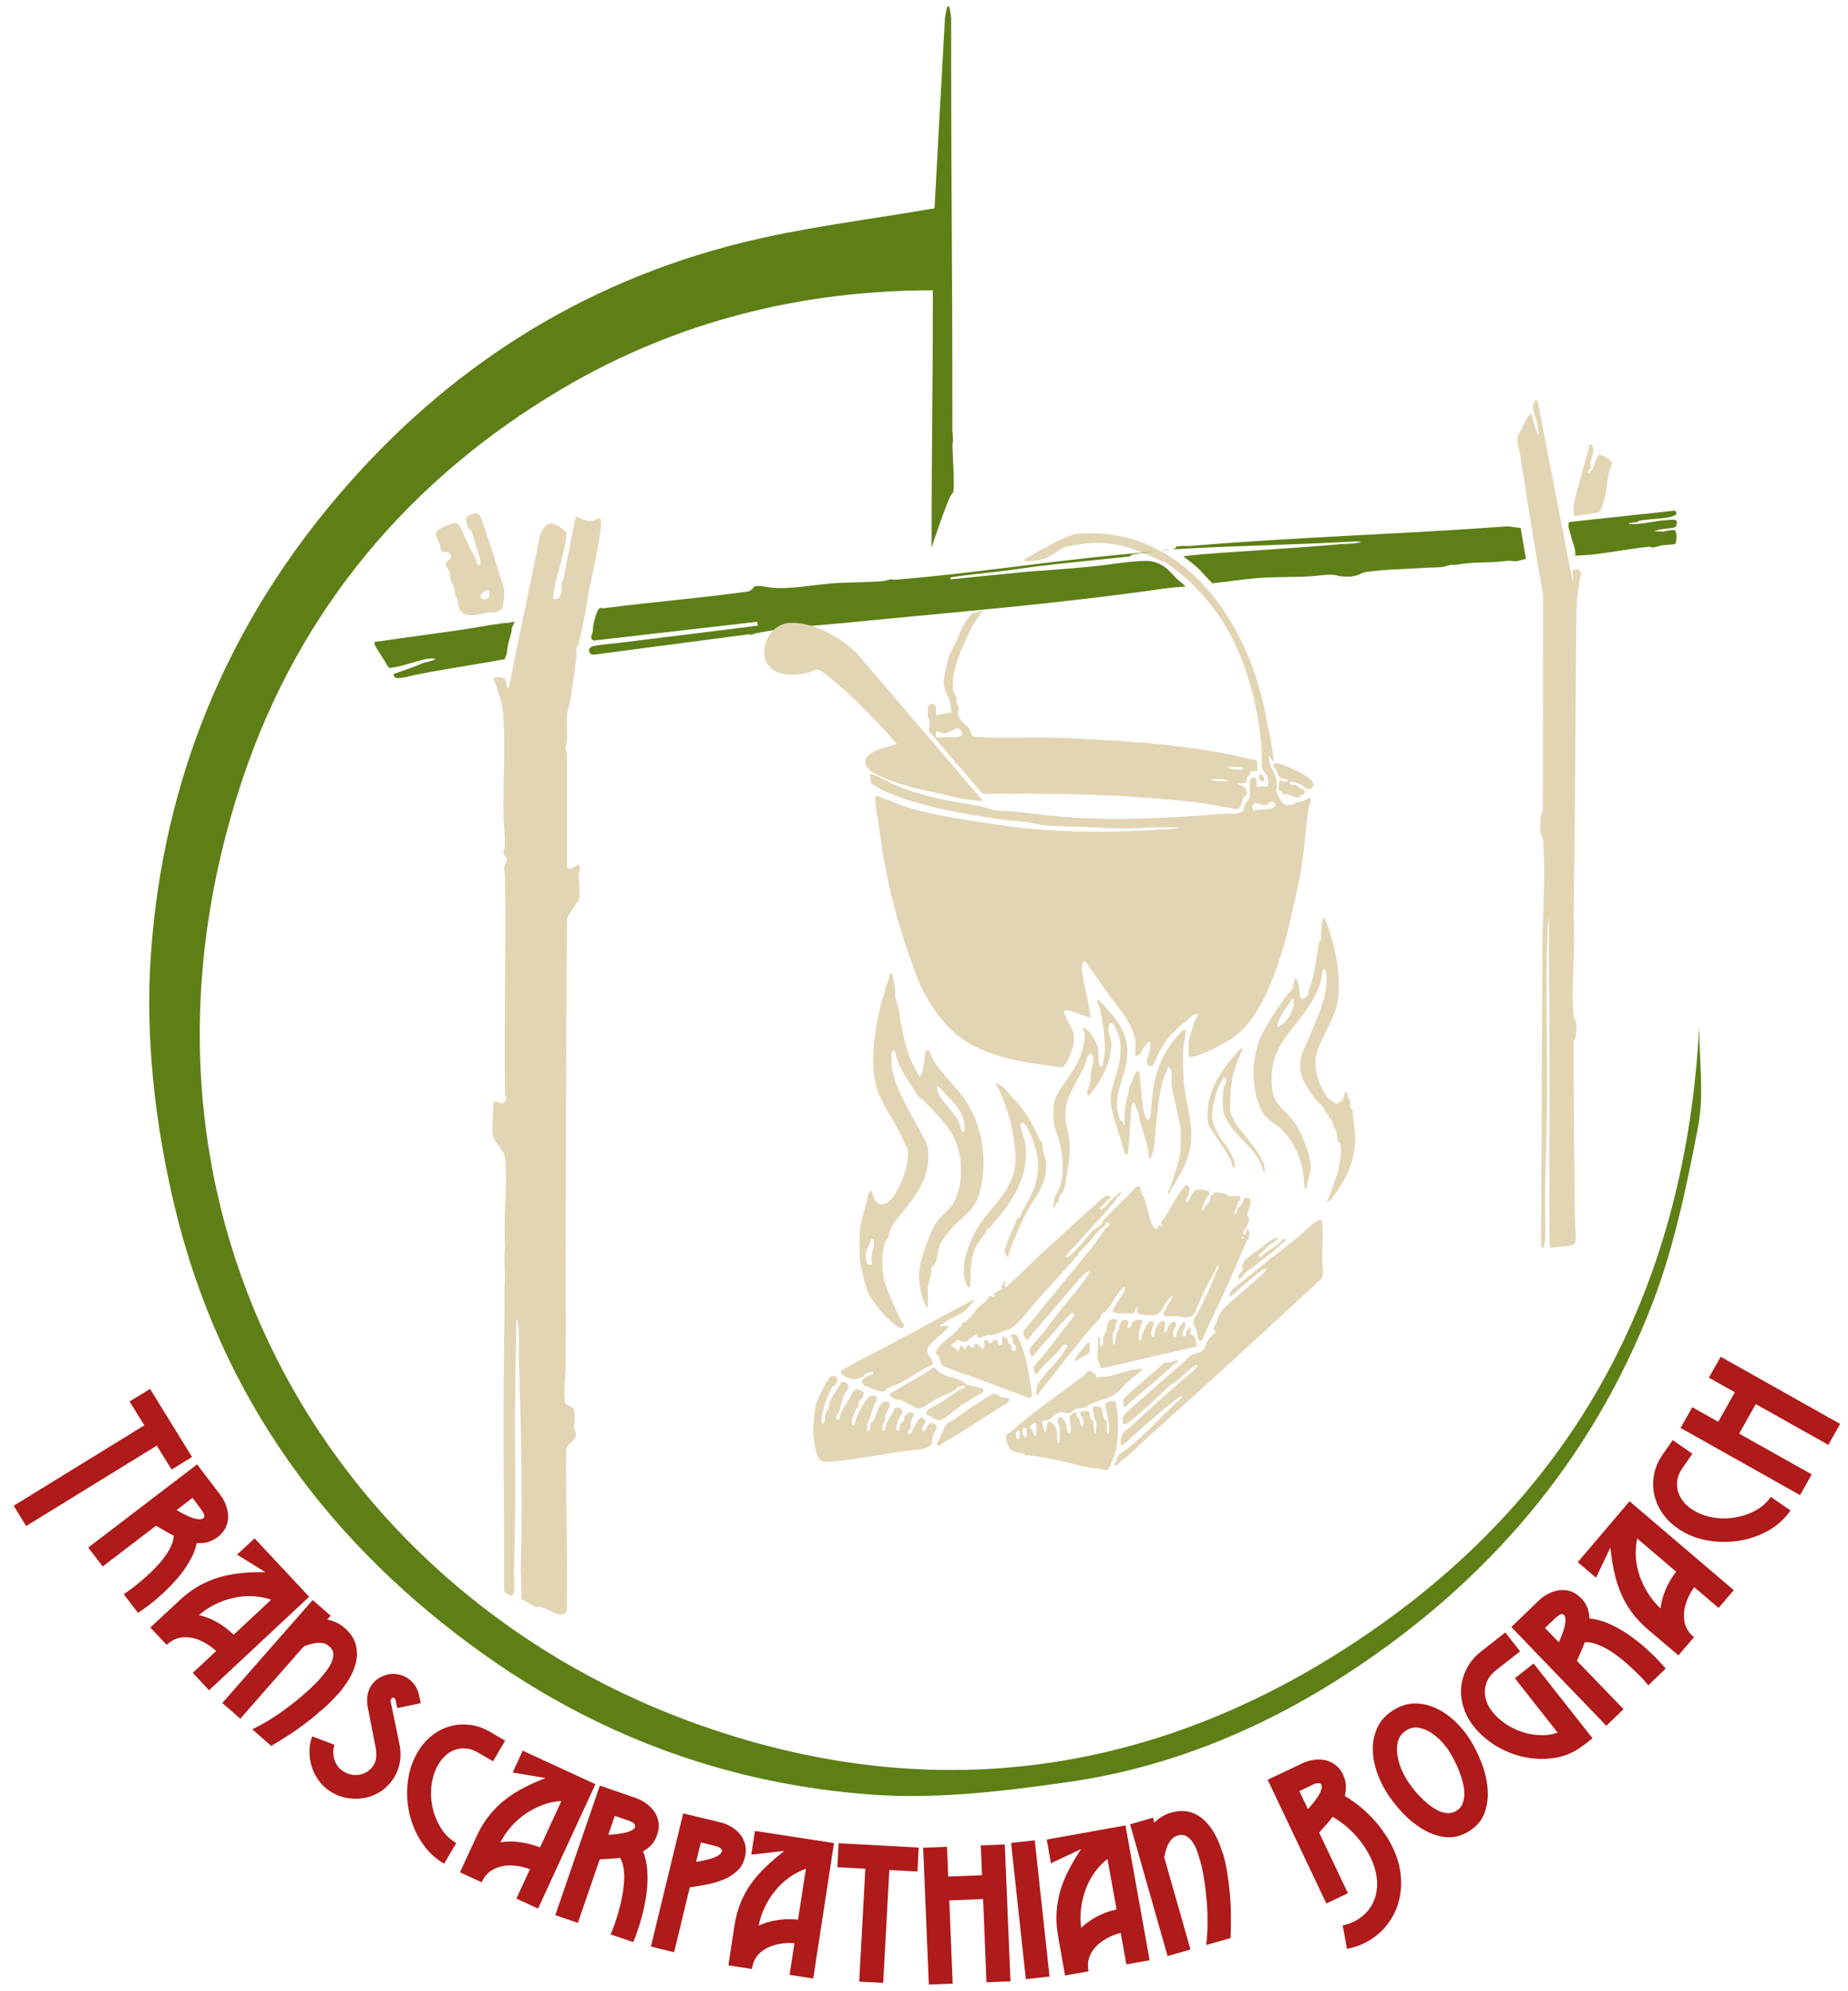 <?xml version="1.0" encoding="UTF-8"?> <svg xmlns="http://www.w3.org/2000/svg" id="_Шар_10_xA0_Зображення" data-name="Шар_10_xA0_Зображення" version="1.1" viewBox="0 0 1202.1 1295"><defs><style> .st0 { fill: #af1a1a; } .st1 { fill: #5e7f17; } .st2 { fill: #5e7f16; } .st3 { fill: #e2d5b4; } </style></defs><path class="st2" d="M607.9,135.4c2.1-39.2,4.4-81.5,6.8-123.7.3-1.9,2.2-16.5,4,0,0,134.6.8,131.7.8,268.6.9,7.2,0,9.9,0,7.2,0,7.2,2.1,33.1,0,33.4s-13.5,35.3-13.5,35.2c0-78.7.8-89.3.8-167.3-85.4,0-166.8,20.2-240.9,63.9-99.5,58.7-170.9,143.7-207.7,252.7-92.5,274.3,52,526.1,290,614,155.3,57.3,305.9,36.5,442.8-57.8,137.2-94.4,205.4-228.1,214.3-393.6,0,21.6,3.3,43.8-.7,64.7-7.5,38.9-15.6,78.4-29.8,115.2-39.3,102-107.5,181.5-199.1,241-55.6,36.1-116,60.9-181.5,70.2-42,6-85.1,11.1-127,8.1-90.9-6.6-174.6-36.4-250-89.5-103.7-73-174-169.8-203.5-292.6-12.8-53.3-19.4-110.5-15.5-165.1,7.9-111,48.3-211.3,121.5-297.3,70.4-82.7,157.5-138.6,262.7-164.8,40.7-10.1,82.7-15,125.3-22.4Z"></path><path class="st3" d="M309.6,333.5c.3,1.1,1.8.6,2.3,1.3s2.5,6.2,2.9,7.3c3.6,10.6,7.1,21.4,10.4,32.2s1.3,2.4,1.7,4.3c1,4.4,1.7,7.9.7,12.3s.5,5.2-5.6,7.5c-5.6-1-12.2,2.6-17.7,1.5-2.8-.5-4.8-2.1-5.8-4.9s-.3-3.4-.7-4.8-1.4-1.9-1.7-2.9-.3-3.6-.7-5.2-1.8-3.2-2.3-5-.2-4-1.1-6.1c-.9-2-3.1-2.9-1.4-5.4s3.3-1.7,2.6-4.3c-1-3.7-4.8-1.4-6-3s-.5-2.5-.9-3.8c-1.4-3.7-5.2-7.9-.2-10.6s8-3.5,9.8-3.8c2.8-.6,4.8,5.6,5.7,7.5,2.5,5.1,4.9,10.4,7.6,15.5.9,1.8,1,4.8,3.3,4.6.1-2.2,0-4.2-.8-6.3-1.7-4.7-2.9-9.8-4.6-14.5s-1.7-1.9-2.2-2.9c-.9-1.8-2.6-6-1.2-7.7s3.9-1.4,5-2.7h.9ZM316.3,383.9c-.4.1-3.3,2.5-3.5,2.9-1,2.2.9,3.2,2.9,3,3.7-.5,3.4-6.7.6-5.9Z"></path><path class="st3" d="M738.8,678.8c-.7-7.4-4.6-14.6-9-20.5-6.5-8.8-12.9-17.2-18.8-26-1.4-2.1-3.1-4.1-4.2-6.5-3.1-2.1-3.2,3-3,5.1.5,6.5,2.9,14.9,4.1,21.5.6,3.3,1.1,6.6,1.8,9.9-.8.2-1-.6-1.6-.8-4.1-1-8.5-3.4-12.5-4.2-.8-.2-2.7-.6-3.3.2-.9,1.7.6,2.3,1,3.3.3.8.3,1.7.8,2.6,2.8,5.6,4.8,6.3,4.5,13.5-.2,3.2-2.3,9.4-3.8,12.4-.2.5-3.1,4.7-3.4,4.7-3.5.5-6.8-.8-10.2-1.2-20.2-2.3-44.4-7.1-60.1-20.9-9.7-8.4-18.9-22.2-23.7-34.3-12.9-32.8-21.3-64.7-25.6-99.8-.6-4.8-2.8-14.5-2.5-18.7s.3-1,.4-1.5c.8-.5,15.2,5.7,17.6,6.5,19.5,6.3,41.6,9.3,61.9,12.3,37.8,5.7,76.2,5.4,114.4,2.5l4.5-.8h-19c-15.7,1.5-31.5.2-47.3-.4s-21-.1-31.2-2.5c-4.1-1-10.5-1.1-14.9-1.7-25.9-3.5-55.4-8.2-79.5-18.6-1.5-.6-8.5-4.4-9.2-5.3s-1-4.2-1-5.4,1-.7,1.7-.4c5.6,1.8,12.4,6,18.2,8.2,12.1,4.7,24,7.5,36.7,9.8,8,1.4,13.9,1.8,21.6,4.4,4.5,1.6,7.6.9,12,1.3,14.5,1.3,28.5,3.4,43.1,4.3,32.4,1.9,65,0,97.3-2.6,2.3-.2,5,.3,7.2,0s4.6-1.5,5-1.9c.6-.6.3-2.1.7-3.1s3.1-4.5,3.4-6c.6-2.8-1.5-12.5,2.4-12.5s1,5.5,2.6,6,2-.4,2.9-.4c1.6,0,3.6,1.3,4-1s0-3.7-.4-5.1-3.1-3.9-3.4-5.5c-.6-3.3-.1-9.4-.4-13.2-2.1-24.1-7.2-46.3-17.5-68.2-8.6-18.2-22.5-35.8-38.7-47.9s-3.5-2.8-7.6-4.8c-22-10.7-36.9-15.8-62.1-10.2-5.4,1.2-8.6,5-13.7,7.3s-17.1,3-14.4,1.1c5.2-3.5,27.7-16.1,34-16.6,67.1-5.8,109.2,54.1,121.7,112.9s1.6,22.9,3.1,34c.9,6.1,5.2,9.2,5.1,16.3s-.5,2-.5,3c0,1.5,3.2,7.6,4.3,9s4.6,1.3,6.4.9,1.6-1.1,2.4-1.4,2.4-.2,3.6-.6,5.5-2.9,5.9-2.4c.5,2.2-.8,4-1.2,5.9-1.6,9.3-2.2,18.1-3.2,27.5-1.4,12.3-3.9,24.5-6.6,36.5-5.7,25.6-16.7,70.1-39.3,85.8-5.6,4-15.2,9.1-21.9,11.3s-5.2,1.4-5.8,1.5-1.4-.2-1.4-.6v-9c0-1.9,3.3-11.7,4.1-14.2.4-1.1,2.8-3.2,1.4-4.1s-5.2,2.9-6.6,4.1c-9.2,7.2-14,12.7-19.2,23-1.1,2.2-2.2,7.9-5.5,6.8s.3-8.3.5-10,.8-5.9-.2-6.1-1.8,2.8-3,3c-2.1,2.1-2.7,7-6.2,6.4-.2-2.4.2-5.1,0-7.5ZM826.5,521.7c-1.3.3-1.7,1.5-2.5,1.8-2.6,1.2-5.6-1.7-7.8-1s-2.1,4.8.3,4.6c3.1-1.4,11.6.4,12.8-3,.7-2.1-1-2.8-2.9-2.5Z"></path><path class="st3" d="M361.5,379.4c-.8,2.9-.4,0-1.1,4.3s-.2,2.4-.5,4,0,2.6,2,1.9,1.7-.6,2.2-1.7c3.4-7.2-1.1-3.9,2.3-11.1.4-.9,7.7-41.4,8.5-41,11.7,6.7,13.2.3,15.2,1.3,3.7,1.8-6.8,45.2-7.2,47.9-1.5,10.3-3.1,19.2-5.5,29.4s0,2.9-.5,4.4c-.6,1.7-2.6,1.3-2.1,4.8.6,4.3.2,3.7-.4,7.8-1.1,7.4-2,14.9-3.1,22.3-.6,4-2.1,7.9-2.5,11.9-.5,5.1.5,10.8,0,15.8-.4,3.4-1.7,5,0,8.9v73.3s.6,1.1.6,1.1c2,1.6,6-2.8,7.1-2.1,1.7,2.4.1,4,0,5.9-.1,3.6.5,7.9.4,11.8,0,1.4,0,4.9-.5,6-.4.8-1.4.5-1.8,1.1s-.2,1.1-.5,1.6c-1.8,2.7-3.9,5.3-5.3,8.4-.6,71.5-.6,142.8-.8,214.2,0,24.4.2,49.1,0,73.7,0,7.8-1.5,18.9-.5,26.5.4,2.8,5.1,2.6,5.8,4.6.2.7.6,4.9.6,5.9,0,2-.5,4.1-.5,5.7,0,1.6,1.3,3.1,1.3,4.9,0,4.1-5.5,5.9-6.4,9.8-.3,24.1.4,48.2.5,72.1,0,11.1,0,22.2-.1,33.3-.5.9-1.4,1.5-2.4,1.8-5,1.5-11.1-5.4-16.6-4.8-2.1.2-8.2-4-10.5-5-.2-4.9,0-11.8-.1-12.5-.5-10.6-.5-2.8-.2-13.7,1.2-47-.4-98.2-1.3-127.4-.3-8.9.5-18.5-.8-27.3-.1-.7.2-.7-.8-.6-.4,6-.2,12.1-.4,18.1-1.5,54.6.6,91.7-1.3,146-.1,3.1,1.1,12.8-1,14.7-1.2,1.1-5.5-1.3-5.5-3.3.2-67.2-.8-115.9.4-183.1,0-4.3-.4-9.2,0-13.5.8-8.5-.8-17.7.4-26.4-1.4-18.5,1.7-39.2,0-57.4-.6-6.2-7.6-10.7-8.1-15.8-.7-6.6.5-14.1.5-20.7l.3-.5c1.7-1.2,5.5,2.8,7.2-.4s0-3.6,0-5.6c-.7-46.6.8-93.8,0-140.5,0-2-.7-3.9-.5-6.1.2-1.9,1.8-3.8,1.7-5.3s-1.5-1.9-1.9-2.6c-1-2.3.6-4.3.6-6.3.2-6.7-.8-14-.9-20.7-.2-20.4,1.1-42.1,0-62.3-.4-7.4-2.2-13-4.4-19.8s-2.2-4.4-2-5.4c.3-2.1,5.2-1.3,6.6-.6,2.5,1.3.6,5.8,3.2,6.5l18.8-92c1.8-14.3,7.2-15.1,9.4-15.1s7.1,3.5,9.1,5.3-5.4,27.3-5.7,28.8-1.2,4.6-1.3,4.9Z"></path><path class="st3" d="M743.6,777.4c2.3,5.2,3.3,12,5.3,17.9.3,1,1.8,3.9,2.8,4l1.3-.4.6-2.1,2.6.9c-.2-1.7-1.4-2.1-.3-4,.3-.6,1-.6,1.2-1,3.7-5.7,6.9-12.4,11.1-18.2s4.6-4,5.9-.9c-.9,1.2-.6,3-1.1,4.1s-2.3,1.7-1.5,4.3c.7.1,1.1-.4,1.5-.9.8-1.3,2.1-4.3,2.9-5.4s2.3-2,2.4-2c1.4-.6,7.7.3,8.3,1.5v1.4c-2.4,3.2-4.2,6.9-4.9,11,1.4,0,1.3-1.6,1.9-2.5s2.7-2.6,3.2-3.6c.6-1.2.2-2.5.6-3.2s2.8-2.7,3.4-3c2.6.8,5.5.6,7.8,2s.4,1,.8,1c1.1.2,6.3-1.4,7.2,0,1,1.9-.8,2.8-1.3,3.9s-.5,2-.9,3c-.6,1.6-2,2.1-1.1,4.3,2,0,.9-2.3,1.5-3.4.2-.4,1.2-.7,1.7-1.3s1.5-2.3,1.9-2.9c.8-1.3.4-3.5,3.2-3s1.7,4.5,1.3,6.3c-.3,1.1-1.5,3.9-1.5,4.5,0,1.8,2.3,1.7.5,5.6-.5,1.1-1.1,2.8-1.5,3.6-.6,1.2-2.5.8-1.3,3.6s1.4-2.1,1.6-2.5c2.4-2,2.2,3.7,1.7,5.1s-1.1,1.2-1.3,1.7c-7.6,17.8-15.6,36.1-24.1,53.6-1.5,3.2-2.9,6.2-4.2,9.4s-1.2,2.4-2.4,2.2-1.7-5.1-2.1-6.4c-.8-2.7-2.6-4.5-1.5-8.1s1.1-1.1,1.5-1.9c4.5-8.9,9.5-19.3,12.9-28.5.5-1.3,2-2,1.3-4-1.5,0-1.4,1.9-1.9,3-3.2,5.8-6.2,11.4-9,17.4-1.7,3.7-3.1,7.7-5,11.2s-8.3,1.5-11.5,1.3-7,.6-7.9-.6c-1.4-2,.5-2.6,1.1-3.7s.5-1.7.9-2.5c1.1-2,3.6-4.2,3.2-6.9-.7,1.3-2.8,3-3.4,4.1-.9,1.6-.7,1.4-1.7,2.9-.9,1.3-3.2,5.1-4.7,5.6-2.7.8-9.6.7-12.1-.7s0-2.4-.3-3.8l-1.5.4-.4,2.6c-.7,1.1-6.7.9-8.1.9s-5.3-.5-5.7-.7-.7-.6-.8-.9c-.2-1.2,6.8-11.4,7.9-13.3,0-.3.5-2.7-.5-2.3-.9,1-2,1.8-2.8,2.8-3.3,4-5.7,9.8-9.4,13.2-.6.5-1.4.6-1.9,1.1-.7.7-1,2.6-1.7,3.4-3,3.2-6,6.4-8.9,9.9-10,12.2-19.7,25-29.9,37.5-.7.9-.6,2.5-2.4,2.1-.2-.2.4-5.9.6-6.4s1.8-2.6,2.1-3c5-6.9,13.2-13.8,16.9-21.4.2-.4.8-.4.8-.5-2.1-3.8-4.4,1.4-6,3-4,4.1-8.4,7.9-12.1,12.2-.5.6-.6,1.9-1.6,2.3-2.2,1-2.9-2.8-2-4.6s4.2-5,5.8-7c4.9-6.1,9.2-12,13.7-17.8s7.5-8.5,6.4-9.6c-.6,0-1.2-.1-1.8,0s-6.7,6.8-7.6,7.8c-3.5,4.2-7.4,8.2-11.1,12.4-.8.9-5.6,7-6,7.3-1.9,1.1-2.5-2.8-2.5-4.2,2.3-3.8,5.5-6.7,8.3-10.1,5.1-6.4,9.3-12.4,14-18.2s10.4-12.1,14.8-18.7,2.3-1.5,1.7-3.6c-1-1-5.3,3.8-6,4.6-10.2,11.6-21,24.3-31.1,36.1-1,1.2-2,2.6-3,3.8-.4.3-2.3-2.2-2.5-2.7-1.1-3.7,1.6-5,3.5-7.4,13.5-17.2,27.9-33.8,41.6-50.9,3.1-3.9,5.3-7.7,8.2-11.6.4-.5,1.8-.9,2.2-1.8s.4-2.1-.8-2.1c-1.9,0-1.5,1.6-2.2,2.5s-2.4,1.5-3.2,2.4c-4,4.2-7.5,9.3-11.9,13.3s-1.5.5-1.6.7c-.3.4-.1,2.2-.6,2.8s-1.1.3-1.5.6-.6,1.2-1,1.8c-7.7,8.9-16,17.7-24,26.7-3.3,3.7-14.1,17.8-18,18.7-4.1.9-5.6,2.1-9.1,3.2s-4.3.3-6.1.7-5.4,3.5-6.2-.3l-1.1-.2c-.5,1.6-2,1.5-2.9,2.1s-.7,1.5-1.9,2.1c-3.6,1.8-5.4-1-6.6-.7s-1.2,1.4-1.7,1.9-1.7.3-2,1.3c0,2.7,3.8,1.2,3.4,4.4,2,0,1.3-3,2.6-3.7s2.1,2,2.4,2c1.5,0,1.7-1.3,1.9-2.6,1.2-.7,1.9,1.6,2.4,1.7,3,.6,1.8-2.1,2.9-2.5,1.9.4,3.1,2,4.3,3.4,2.2-1.5,1.4-3.3,1.1-5.5l2-.2c1,.5,0,2.5,3.3,1.9l.6-2,2.7-.2,1.2,3.4c1.1.2,1.9.2,2.1-1,0-.5-.3-5.1,1.1-4.5.4.9,2.1,1.1,2.4,1.6s.2,1.9.6,2.7,1.6.9,1.8,1.6c.5,1.5-.7,3.7,2.4,3.6,2.1-2.6-.5-4.1-1.2-5.6s-.2-2.2-.6-3.3-1.2-.3-.9-1.4c1.4-.5,1.6-1.3,3.1-.4s2.8,4.5,3.3,5.7c3.5,8.5,5.2,17.7,6.4,26.9.3,2.5,1.7,5.5.4,8.2-2.3,1-3.8-.7-5.6-1.3-6.4-2.3-12.7-4.6-19-7-9.1-3.5-18.3-6.7-27.5-10s-5.8-4.6-7.7-7.4c-.2-.4-.2-1.1-.4-1.5-.4-.6-1.6-.5-1.7-1.8s2.1-4.2,2.8-4.9c2.8-3,7.2-5.9,10.3-8.9s.6-1.6,1.2-2.2,1.8-.7,2.1-1.3,0-1.4.6-1.9,1.7-.4,2.6-1.3c2.9-2.6,5.5-6.3,8.1-9s4.3-3.4,5.9-5.2c.6-.7.7-2.4,1.9-2.3s1.3,1.3,2.4.7c1.3-.8-.9-2.4-.4-2.8h2.3c.3-2.8,3.5-.6,3.2-3.4l-1.3-.8c2.3.4,1.9-2.3,2.5-2.8,2.6-2,0,2.8.5,3.2,2.1.5,2.1-1.1,3-1.9,9.3-7.9,17.6-17.1,26.9-25.2,10-8.7,19.7-18.3,29.8-26.9,1.5-1.3,6.2-6.5,8.2-5.1s.6,1.5.2,2c-1.9.3-1.6,1.5-2.4,2.3s-3.7,3.2-3.8,3.4-.2,1.1.2,1.1c2.6.3,3.9-3.1,5.5-4.5,2.4-2.4,5.3-4.5,7.7-7l.6,1c-4.1,4.7-8.1,10-12.3,14.6-5.9,6.4-11,11.6-16.6,18.3-1.4,1.6-5.9,5.7-6.6,7.1-1.8,3.4,2.4.5,3.4-.5,4-4,8.5-9.1,11.8-13.4,1.9-2.4,4.2-3.4,6.2-4.9s1.9-3,2.6-3.8c4.8-5.5,11.8-11.9,17-17.1,1.9-1.9,3.6-5.3,6.6-4.9.4,2.6.8,4.1,1.9,6.5ZM808.7,804.5h-.8v1.3h.8v-1.3Z"></path><path class="st3" d="M1022.6,378.5c.5.1.7-.8.7-1.1,0-1.4-.8-5.5,0-6.6,7.7-2.1,4.5,4.6,3.8,8.9-2.1,13.4-1.7,24.5-1.8,37.8-.5,60.3-.9,120.7-1.7,180.9,1.4,20-1.8,42.6,0,62.3.2,2.4,1.5,2.6,1.7,3.8.7,3.9,0,9.7-1.7,13.2,0,37.9.4,75.7.8,113.5,0,5.1,1,10.6.5,15.8,0,.8-.3,1.5-.8,2.1-1.7,1.7-12.6,1.8-15.5,2.4l-.7-2.4c-.3-63.3.5-126.5-.4-189.8-.1-6.8.3-13.7,0-20.5s.3-1.6-.4-1.5c.4,2.2-.4,4.5-.4,6.6-1.6,37.5,0,76.7-.4,114.4-.2,20.2-1,40.7-1.3,61-.1,9.1.8,19.7,0,28.6-.2,2.1-1.2,5.9-2.6,2.1.3-63.5.6-126.8.9-190.3,0-23.2,2.1-49.5.5-72.5-.2-2.8-1.4-3.8-1.7-5.5-.6-3.1-.5-11.8,1.5-14.2l.2-140.2c-5.5-30.4-10.2-61-15-91.7-.5-3.5-2.2-7.5-1.7-11.2.2-1.1,6.5-13.1,7.5-14.3.4-.4.6-.9,1.3-.9,1-.2.5.4.7,1,.7,3.4,1.8,8.2,3.3,11.2s-.3,1.2,1,.9c-.6-2.3-.5-5.2-1-7.4s-2.8-7.9-2.9-10.4c0-1.4,1.3-2.5,1.3-4,.8-.1,1.7-.2,2,.7l22.7,117Z"></path><path class="st1" d="M490,382.4c.1,0,0-.6.3-.7,2.9-1.5,8.3.2,11.4.5,12.8,1.2,26.8-1.8,39.6-2.8,10.9-.8,22.7-.5,33.4-1.5,1.6-.2,3.7-1.1,5.1-1.1s1.1.3,3.1.2c48.5-3.9,96.6-11.6,145-16.2s8-.8,8.2.1l-1.2,1c-19.4,2.1-38.9,3.9-58.3,6.2-8.2,1-16.3,2.3-24.4,3.3-11.4,1.4-22.9,2.3-34.1,4.2l.3,1.2,49-4.9c13.8-1,27.5-2,41.3-3.3s25.3-3.7,36.6-3.8,17,8.6,19.9,11.4l6.1,5.2c-2,.2-9.8.8-14.8,1.5-71.6,10.2-134.9,15.1-206.8,22.2-17.2,1.7-37.7,2.8-54.4,6.1s-2.9,2-3.7.4c-1.7.6-1.8,2.2-3.5.8l-101.9,13.4c-3.8,0-4.3-4.8-.1-5.6,6.4-1.3,14.4-1.7,20.9-2.6,22.8-2.9,45.7-5.6,68.6-8.5l17.4-2.2-.6-2.5-106.1,12.2c-3.6-1.1-.4-4.9-.6-7.1s2-11,3.4-13,2.9-.7,3.6-.9c34.4-4.5,60.2-6.2,94.5-11,1-.7,2-1.4,3-2.1Z"></path><path class="st3" d="M636.7,397.7c.5,0,2.7-.8,2.2,0-6.3,8.9-6.7,9.5-11.3,19.8-3.8,8.4-8.9,21.2-7.7,30.5.3,2.4,1.9,4.3,2.3,5.9s-.3,1.5-.2,2.3c.2,1.2,1.6,2.7,1.6,4.4,0,2.6-1.4,3.1.5,6.4,1.7,3,5.4,5,7,7.9,1,1.8.2,3.8,3,4.2s4.7.4,6.4.5c17.7.6,35.4-.4,53.3.4,38.8,1.8,81.6,4.4,119.1,13.6,1.5.4,3.1,0,4.5,1.4,1,1,.3,4.8.6,6.4l-4.9.4c.8,2.3-1.5,3.1-1.9,3.9-.7,1.7.5,3.3-2.2,3.7s-2.4,0-3.6,0c0,1.7,2.1,1.2,3.3,1.9s2.2,2.5,2.3,3.5c.3,3-1.3,2.5-2.3,4.2-1.3,2.4-.6,6.7-4.4,7.1-7.9-.9-15.7-2.9-23.5-3.9-37.6-4.6-76.5-6-114.3-6-5,0-9.8.1-14.9,0s-11.3.5-12.8-.4l-34.1-39.7c-1.4-2.4.2-3.1.1-5.2,0-2.1-1.3-4.5-1.3-6.9s.4-4.1.5-4.6c.5-1.8,3.5-2.4,4.5-.4,1,1.9-.7,4.6,1.2,6.5,3-1.6,6.2-1.4,9.4-2.1-.6-2.1-.6-5.3-1.3-7.3-.9-2.5-2.6-5.7-3.4-8.5s-.8-5.2,0-8.2c3-13.3,1.1-9.4,7.3-21.4.3-.6,2.9-7,3.2-7.7s.9-1.8,1.3-2.6c1.2-2,1.4-2.7,2-3.5s1.1-1.5,2-2.8,1.7-2.2,2.3-2.9l.2-.2c.6.4,2.1,0,3.9-.4ZM609.1,475.6c-1.9,5.9,2.3,3.8,5.7,3.8s10.9,1.2,11.2-2.4c-2.7-7.2-6.3-.5-10.9-.2s-3.8-1.4-6-1.1ZM808.3,499.4c-.6-.7-8.4-.8-9.8-.4l2.9,1.2c1.8-.3,4.9.9,6.4.2s1-.4.5-1ZM795.7,506.7c-2.4-.2-5.1.2-7.5,0v.9c.9-.4,2.3.4,2.8.4h7.5v-.9c-1,.4-2.1-.4-2.8-.4Z"></path><path class="st1" d="M334.9,404.2c.1.1-2.2,4.3-2.1,4.8.2.9-.3,2.9-.6,3.7-1.2,4.2-1.8,6.1-2.5,11.6.3,1.2-2.6,5.4-.5,4.3-18.3,3.3-30.8,5.1-49.1,8.4s-14,3.5-20.9,4c-1.1,0-2.1.2-3.1-1.8v-.9c2.1-.7,4.1-1.4,6.1-2.1,4.2-1.5,8.3-2.9,12.3-4.7,2.5-1.1,5.8-1.1,8-2.5s.4-.3,0-.7c-3.3-.3-6.4.5-9.4,1.3-5.7,1.5-11.5,3.6-17.4,4.5s-2,.3-2.5.1c-1.1-.4-2-2.8-2.8-4.1-1.7-2.7-3.6-5.4-5.2-8.1-3.4-5.6-1-4.5,1.2-4.8,18.3-2.8,36.7-5.1,55-7.8,7.7-1.1,15.3-2.7,23.1-3.7s3.3-.7,4.4-.5,5.6-.9,6-.9Z"></path><path class="st3" d="M580.1,633c.8,3.3,1.6,6.7,2.1,10.1.2,1.8,0,3.6.2,5.4.4,2.7,2.1,5.8,2.4,8.7,1.2,10.8,4.8,27.2,9.8,36.7s3.3,6.3,5.2,3.8c.5-2.7,1.1-5.5,1.6-8.2s-.2-5.4,1.7-6.4c1.7-.9,2.7,4,3.2,4.9,5.7,10.4,15.7,18.3,22.1,28.2,11,16.8,14,39,9.1,58.5-3.5,13.9-12.3,16.5-19.9,25.8s-6.3,10.3-6.8,11.3-1.1,7-2.3,9.4-2.5,2.6-2.5,2.8c-.3,1.5-.2,4-.5,5.8-.6,2.7-1.8,4.9-2,7.8s.4,7.5,0,11.1c0,.8-.2,1.8-1.2,1.5-.3-2.3-1.6-4.5-2.3-6.5-4.9-15.7-.7-25.9,5-40.4,1.9-4.8,2.5-6.6,6-10.7,2.7-3.2,7.2-6.6,9.1-10.1s2.6-6.3,3.4-8.6c1.8-5.2,1.7-13.1,1.3-18.7-.4-6.6-3.8-16.2-7.9-21.5-4.7-6.1-9.9-11.8-15.6-17.3s-1.4-.6-1.9-1.1c-3.7-3.5-4.9-7.1-7.7-11s-6.2-10-8.1-15c-.4-1.2-1.1-6.7-2.6-6.4s-1.2,7.7-1.1,9.2c.2,2.9,1.7,9,2.7,11.8.4,1.1,2.1,4.8,2.7,6.3,4.1,9.6,9.5,18.3,14.3,27.5,2.3,4.2,3.9,6.4,4.2,11.6,1.2,18.1-9.7,30.6-20.2,43.4-3.3,4-4.7,7.5-5.8,12.4,0,.2-1.7,1.9-1.9,2.4-2.6,7.1-2.5,20.7,0,27.8,1.6,4.6,3.7,9.2,5.6,13.6,1.9,4.3,3.7,8.8,6.5,12.7,0,3.8-3.3,1.9-5.2.5-6.1-4.5-12.6-12.2-16.7-18.7-2.7-4.3-4.9-14.3-6.1-19.9s-.8-9.8-.9-16.6c-.2-8.6,2-16.4,4.6-24.8.9-2.8,0-6.4,3.5-7.8,1,8.4,6.6,12.7,13,5.1,5.5-6.6,12.4-24.5,9.9-32.8-.2-.8-1.2-1.7-1.6-2.7-4.3-11.4-12.1-21.1-16.9-32.6-7-17-2.5-43.6,2.2-61.1.4-1.6,1.6-3.5,1.8-5,.4-2.4-.2-2.1.9-4.3,1.4-2.6,2-4.8,2.2-7.8h1.3ZM614.4,710.9c-.4-.4-4.2-5.3-4.9-4.5,0,5.6,3.4,8.9,6.6,12.8,3.2,3.9,6.1,7,8.2,11.8.8,1.7.3,4.6,2.4,5.2,1.3-.3.5-6.2.2-7.4-1.9-7.6-7.3-12.6-12.6-17.9ZM567.1,805.7c-.8.3-1.4,3.7-1.8,4.6s-.9,1-1.2,1.7c-1.1,2.4-1.9,11.2,2.5,10.6,1.2-.6.3-1.7.2-2.7-.2-4.8,1.5-6.9,1.7-10.6,0-1.1.4-4.2-1.5-3.6Z"></path><path class="st1" d="M989.2,343.4l3.4,20.1-4.9,1.2c-.4.8-5.7-.1-6.8,0-14.2,1.8-19.5.3-33.6,2.6-2.7.4-1.5,0-2.6,0-1.8,0-4.5,1.2-6.7,1.5-3.4.4-7.5.2-11.2.5-12.1.8-25.7,1-37.6,2.6-3.4.5-4.4,1.7-6.9,2.4-4.3,1.2-9.4.9-13.3-.2-3.7-1-13.3.6-17.7.8-11.3.6-22.2.2-33.5,1.1s-16.9,2.1-25.5,2.9-1.9,1.4-4.1,0c-5-4.9-7.5-8.6-12.9-12.8s-2.9-2.2-5.7-4.3c15.4-1.9,32.1-2.7,47.6-3.8,18.1-1.3,36.8-2.5,55.1-4.1,3.9-.3,7.1-.1,11.1-.9s1.6,0,1.4-.7c-1.5,0-3.1-.2-4.6-.1-34.7,2-70.4,2.6-105.6,4.4s-9.9,1.8-9.8-.4c0-.5.8-.8,1.3-.9,2.6-.4,6.3,0,9.1-.3,70.5-5.9,134.8-7.5,205.6-12.7l8.4,1.1Z"></path><path class="st3" d="M636.1,517.2c.5.5,3.7,3.6,3.2,4-.8,0-1.5-.4-2.3-.4-9.3-.4-18.3-3-27.4-5-14.1-3.1-28.6-6.1-41.4-13.2-4.3-2.4-7.8-7.5-3-11.5,5.3-4.5,11-4.9,17.3-7s.8.3.6-.6c-2.3-2.3-4.2-4.9-6.4-7.3-10.3-11.1-22.8-23.8-34.4-33.5-2-1.7-7.5-6.3-9.6-7s-4.7,1.2-6.8,1.7c-6.4,1.7-14.3,2.2-20.5-.4-15.2-6.4-7.8-30.4,7.5-31.8,14.9-1.4,34.1,9.3,44.4,19.6,26.3,30.8,52.6,61.6,78.9,92.4Z"></path><path class="st3" d="M857.1,833.6c-3.7,4.4-7.6,7.3-11.7,11.1-32.2,30.1-64.6,59.4-97.3,88.7-6.7,6-12,12.1-19.5,17.4-1.1.8-1.2,2.8-4,2-.1-1,1-1.4,1.4-2.2s.2-1.7.6-2.4c1.9-3.6,4.5-4.2,7.5-6.6,10.6-8.5,21.3-20.1,31.1-29.5.7-.6,3.6-2.9,3.8-3.4.4-.8-.6-.7-1-.6s-2.7,1.9-3.2,2.3c-5.1,3.6-10.3,8.3-15.2,12.6-5.5,4.8-11.5,9.7-16.6,14.5s-3.9,2-3.9-1.1c0-4.5,4.5-6.9,7.3-9.5,11-10.1,22.3-20.2,33.3-29.9,2-1.8,8.5-6.5,9.2-8.8.4-1.4-1.8,0-2.3.3-3,2-6.1,5.4-8.8,7.8s-5.7,3.8-8,5.9c-5.3,4.7-10,9.9-15.6,14.5s-8.9,8.1-11.1,9-2.6.6-2.9-.5c-.3-4.7,2-6.2,5.1-8.9,11.4-10,22.6-20.1,34.1-29.9,1-.8,4.1-4.4,4.8-4.8,1.1-.7,7.6-2.3,8.6-3.5.8-.9,1.9-4.7,2.6-5.9,1.3-2.2,3.2-4,5.2-5.4.5-1.4-.8-1.7-1-2.3-.6-1.4,1.4-3.2,1.7-4.2.6-2.2,1.3-4.1,2.6-6.4,2-3.5,6.9-7.3,10-10.1,5.9-5.3,11.8-10,17.3-15.1.8-.8,1.6-2.1,2.8-2.8.2-.9-.4-.7-1.1-.6-1.5.1-2.7,1.2-3.8,2.1-3.9,3.1-7.9,6.5-11.8,9.8-2.3,1.9-4.4,4.3-6.9,6-1.1.3-.6-1.2-.4-1.7,1.2-3.4,4.6-5,7-7.1,6.8-5.8,13.8-11.3,21-17,5.1-4,10.9-8.4,15.9-12.6,3.3-2.8,8.8-8.2,12.2-10.3,1.5-.9,3.7-2.1,4,.2.9,7.7-.2,18,0,26.1,0,3.1,1.3,7-.2,10s-1.9,1.9-2.6,2.8Z"></path><path class="st3" d="M861.6,596.7c.1.6.2,1.3.5,1.8,1.4,2.4,2.3,5.9,3.2,8.8,4,12.4,5.8,23.4,5.6,36.6-.2,16.4-9.4,26-14.2,40.4-3,9,.7,19.9,5.5,27.6,1.8,2.8,1.6,2.4,4.2,4s1.9,2.6,4.4,1.3,2.9-3,3.1-3.3c1-1.6.3-3.9,2.1-4.1.7,1.2.5,3.4.9,4.4.2.6,1,.5,1.2,1,.8,2.5-1.1,5.2,1.7,6.4.1,7,2.4,15.6,1.7,22.5-1.2,11.9-5.3,21.5-12.1,31s-.8,2.3-1.8,3.4-3.6,3-3.8,3c-1.6,0,.3-2,.4-2.2,2.1-4.9,3.4-10.1,5.4-15s.8-.3.8-.6c0-6.8,3.4-13.5,1.2-20.4-.2-.6-1.1-.5-1.2-1-.8-2.9-.3-5.3-1.9-7.8s-1.4-4.3-2.2-5.9-1.4-.8-1.9-1.6,0-2.1,0-2.2c-.1-.1-.9,0-1.5-.5-.8-.7-1.1-2.7-1.8-3.7-1-1.6-4.1-4-5.4-5.7s-3.1-4.3-4.2-6c-1.9-2.7-4.3-7.1-4.9-9.6-2.8-10.5,1.4-16,5.3-25.3,4.9-11.7,12.4-27.6,10.9-40.7-.1-1.3-.5-2.4-1.5-3.2-1.7,1.5-1.1,4.2-1.6,6.1-3.4,13.9-11.8,23.3-20.4,34.3-9.2,11.9-13,20.5-11.9,36.2.8,11.9,6.9,13.4,13.4,21.6,5.4,6.8,11.9,22.4,11.8,30.9,0,4.4-2.6,9.2-2.6,13.9h-1.2c-.8-4.1-.7-8.3-1.5-12.4-1.7-9.3-7.8-21.6-15.2-27.5-4.3-3.4-9-5.8-11.6-11-6.5-13.2-6.6-32.9-1-46.3,4.2-10,11.5-20,17.7-28.8.6-.8,2.4-2.4,2.9-3.1,1.4-2.1,1.4-6.2,2.8-8.3.6,1.8,1.9,4.1,2.2,5.9s-.5,10.1,3.5,7.6,2.1-3.9,2.3-4.5c4-8.8,4.7-18.1,6.3-27.4s1.7-3.6,2-5.7c.6-4.7-.1-9.2,1.3-14,.2-.6-.2-.7.9-.6ZM841.6,649.6l-1.3.3c-.7,1.9-2.5,3.6-3.6,5.3s-3.5,5.6-4.4,7.5-1.3,3.3-1.4,4.8c1.2,1.1,5.2-3.1,6-4.1,2.9-3.6,5.2-9.2,4.7-13.9Z"></path><path class="st3" d="M743,890.2c.2.7-.2.9-.6,1.3-2.7,2.6-6.2,4.8-8.9,7.3-3.5,3.2-6.3,7.7-11.2,9.7-3.8,1.6-8.8,2.9-12.6,4.5-1.4.6-2.7,2.1-4.7,2.6s-3.6,0-5.5.9-2.4,2.3-3.8,2.6-4.1-.9-6-.5-4.2,1.8-4.4,1.9c-.4.3-.2,1-.6,1.3s-2.5,1.7-2.8,1.8c-1.2.5-3.9,0-4.1,1l1.7,6.6c1.7,1.3,1-5.5,2.1-6.2s3.1.4,3.9,1.4c2.7,3.8,1.8,5,2.2,9.2s.1,3.3,1.2,2.8c.5-.5.6-8.8.5-10s-2.8-4.1-.7-6.2c2.2-2.2,4.3,2.5,4.8,4.2.6,1.8.7,8.4,3.1,4.2l-.8-8.5c0-1.4,2.5-4,3.8-3.2s.6,1.7,1,2.2c.4.6,1.2,1.1,1.4,1.6s1,6.3,2.4,5.1c.6-2.2.6-3.7-.3-5.8-.3-.7-1.1-1.1-1.3-1.7-1.1-3.1,3.6-3,5.6-2.3.3.2.8,3.9,1.2,4.8s1.3,1.2,1.5,1.9.4,9,1.8,7.4c0-2.8.9-5.3-.2-8.1-1.3-2.5-1.5-5.5-1.9-8.3l.7-1c6.9-1.2,4.9,3.6,6.5,7.4.4,1,1.5,1.5,1.7,2.2.5,1.6.1,5.3.5,7.6.1.7-.3.7.8.6,1.5-6.3-1.2-12.6-2.1-18.9,0-2,5.2-2.9,6.3-2.2s1.5,6,1.6,7.3c.9,6.9.6,18.9-1.3,25.5s-1.3,3.2-1.8,5c-.3,1.1-2.2,6.3-2.8,6.6-2,1-4.1-.5-5.8-.6-6-.5-9-1-14.5-2.5-9-2.3-18.6-4.4-28-5.8s-3-.2-5.2-.3-.2-.7-.6-.8c-3.6-1.2-8.6-.9-10.7-4.6-.5-.9-1.7-5.5-1.8-6.4,0-2.2,2.1-2.6,3.2-3.6,13.7-12.3,30.2-23.4,44.8-34.6,1-.8,2.2-1.5,3-2.1s.8-1.5,1.7-2.1c2.3-1.6,2.3-.6,3.8.4.4.3,1.2.3,1.4.5.4.4.4,1.6,1,2.3,1,1.2,1.8,0,2.9-.2,1.6-.2,2.7.2,4.9-.2,7.4-1.5,14.4-5,22.1-5ZM673.9,925.6c-1.4,0-3.6.9-3.9,2.4s1.2,1.2,1.7,2.2.8,2.4.9,3.6h1.3c.7-2.8.2-5.3,0-8.1ZM667.5,928.6c-3.8-.5-2.5,4.5-1,6.3l1.5-.7-.5-5.7ZM662.8,935.9c0-.9,1.3-6-.6-5.5-2,1.6-1.5,3.2-.7,5.3l1.3.3Z"></path><path class="st3" d="M730.7,731.5c.6.7.8,0,.8-.6.2-1.8-.1-4.1,0-6,.4-4.6.8-9.4,2.5-13.8.3-4.8,3.3-9.3,4.8-13.9,2.2-1.9,2.3.8,2.5,2.5.9,5.7,1,11.6,1.8,17.4.3,2,1.4,9.8,2.9,10.7,2.3,1.4,2.4-2.6,2.6-4.3,1-12.2,1.7-22,6.7-33.4,3.3-7.6,8.6-14.5,14.4-20.4h1.6c.6.4-1.7,11.8-1.7,13.8-.4,14.1.4,23.8,3.3,37.6,4.9,23.4.9,33.5-11.3,52.8-.5.9-.4,2.5-1.8,2.3-.6-1.7.9-2.4,1.2-3.3,2.6-8.5,6.3-16.6,6.9-25.9.2-3.5.4-11.7-.2-14.9-1.7-9-4.5-18.2-5.7-27.3-.4-3.3,1.4-9.5-2.2-10.9-.2,2.1-1.7,3.9-2.3,5.6-4.9,14.7-4.9,30.8-6.8,46.1-.3,2.8-1.7,5.2-2.1,7.9-1.4,1.3-1.7-5.2-1.8-5.7-1.6-6.7-3.6-13.4-5.7-19.9-.1-3.9-2-7.5-3.4-11.1-1.3-.3-1.8,4.4-1.9,5.3-.8,8.5-.9,17.1-1.8,25.5,0,.9-.4,1.9-.6,2.8-1.4,2-2.4-2.1-2.7-3.3-2.3-9.9-9.6-25.7-8.1-35.2,1.8-11.2,6.6-18,6.3-30.8,0-4.4-1.1-8.5-3.1-12.3s-2-3.1-2.1-3.2c-3.1-1.7-2.6,3.9-2.5,5.7.2,2.7,1.7,4.5,1.7,6.9,0,7.7-2.3,15.4-6,22s-4.6,7.7-6.8,10.3-2,2.5-2.8,1.5c-.8-1.3,1.5-6.1,1.8-8,.4-2.1.3-4.8.6-7.1.5-3.5,2.6-7.6.6-11.3l-1.2-.4c-2.5,2.1-2.4,5.2-3.6,7.9-4.6,10.7-12.7,19.5-12.5,32.4,0,4.7,1.1,7.8,2,12.1,1.6,8,.6,17.3-.8,25.3-.7,4.1-1.1,8.5-2.9,12.4-.3.6-2,1.7-2.3,2.9s0,2.2-.4,3-1.2.6-1.5,1.1c-.4.7-.4,2.1-.8,2.9l-1.3.2c.6-1.9.5-4.7,1-6.4.6-2.1,3.4-6.4,3.9-8.5,3.2-12.9.5-25.6-3.9-37.6-1-2.8-.9-11.5-.5-14.6.7-5.8,5-11.1,8.2-15.7,5.1-7.5,8.6-12.4,10.8-21.6s.8-8.8-.3-12.5c.8-.7,4.1,2.1,4.7,2.8,2.1,2.4,5.1,8,5.5,11.1.2,1.8-.2,10.7,1.6,11.2l1.3-.4c.3-.7.1-1.5.3-2.2,2.6-9.7,0-24.1-1.9-34.1-.5-2.4-2.3-4-1.6-6.7.8-.2.8.3,1.2.7,10.2,11.2,19.3,19.9,17.9,36.6-1.2,13.8-10.2,25.7-5.1,39.7.6,1.7,2.6,2.1,2.6,4.1Z"></path><path class="st3" d="M541.4,901.8c-.1.1-1.4,2.8-1.6,3.3-2.1,4.7-5.9,14.4-5.4,19.4.2,2,1.3,2,1.9.1s.1-3.7.8-5.6c.5-1.3,1.5-1.9,1.8-2.9.4-1.3.1-2.5.7-4,1.1-2.8,4.9-8.7,6.7-11.3.4-.5.3-1.4.6-1.8.9-1.1,4,.3,4.6,1.4,1.6,2.7-1.1,4-1.9,5.8-1.6,3.5-2.4,7.1-3.4,10.6s-3.6,4.2-1.3,6.8c1.4.3,1.6-3.4,2-4.4,2.1-4.5,4.3-7.4,6.8-11.6,1-1.6.3-3.1,3-3.9s3.3,1.2,5.1,1.6c.4.7-.7,3.8-1.2,4.4s-1.4.8-1.7,1.4c-.6,1.1-.2,2.6-.5,3.6s-1.4,1.3-1.7,2.1c-.7,1.6-1.4,3.6-2.1,5.2s-.4,3.3-.4,4.9c2.8.2,2-3.1,2.7-4.8.8-2,4-7.8,5.3-9.7,1.7-2.7,3.6-5.9,7.3-4.4,2.5,1,0,3.6-.5,4.8-1.3,3.4-2.4,6.7-3.4,10.2-.3,1-1.2,1.9-1.4,2.9-.2.8-.4,4.6.6,4.8,1.4.3,1.2-4,1.7-5.1.3-.7,1.3-1.1,1.8-2,1.2-2.4,2.1-5.8,3.6-8.4s2.2-4.2,5.2-3.6c4.3.8-.7,7-1.1,8.5s0,2.9-.5,4.2c-.3.8-1.2,1.3-1.4,2-.4,1.3,0,3,0,4.4l1.3-.3c.5-1.3.6-3.1,1.1-4.3,1.1-2.5,3-5.2,4.4-7.6s0-1.1.4-1.7c1.6-2.5,5.4-1.6,5.9,1.2-1.8,3.7-4.7,8-4,12.2l1.3.4.4-.4c.5-1.3.3-3.1.9-4.2.4-.8,1.8-1.5,2.1-2.2.7-1.7-.2-2.5,1.9-4.1s2.7-1.1,4.7-.6c-.2,2.1-1.7,4-2,5.9s.1,2.6-.2,3.7-2.5,1.9-1.6,4.1c.7,0,1,0,1.5-.4s2.1-3.4,2.4-4c1.2-2,2.7-7.8,6-5.8,3,1.8-.3,4.4-.5,5.7-.4,1.8.5,4,1.8,1.8,1.3-2.3,2.4-5.5,5.7-4.2,4,1.7-.5,6.3-.9,8.1-.2.8-.1,1.8-.5,3.3-.2.7,0,1.7-.2,2.1s-2.5,1.8-2.9,2c-3.2,1.7-11.6,1.8-15.5,2.4-15,2.2-32.5,5.8-47.4,6.8-2.5.2-5.9.4-7.5-2-2.4-3.6-3.8-14.2-3.8-18.7,0-2,1.3-15.3,1.8-16.5,2-4.9,4-9.6,7-14.4s2.6-3.7,3.4-3.9c4.5-.9,4.4,3.3,2.1,5.5s-1.1.3-1.4.5Z"></path><path class="st3" d="M633.4,846.3c-1.8,1.6-3.7,4.5-5.4,6-2.9,2.5-7.9,4.3-11.2,6.2s-2.8,3-5.1,2.8v1.3s5.1-.4,5.1-.4c.9.9-2.9,4.1-3.8,4.9-2,1.8-3.1,2.6-5.1,4.7s-5.1,3.5-4.6,7.5c.3,2.7,2.4,3.3,3,5.5,1.2,4.1-.9,2.9-3.3,4.3-5.5,3.1-10.9,6.9-16.5,9.9-2.3,1.2-7.8,3.1-9.5,4.1s-.9,1.4-1.5,1.6c-3.3,1.6-10-3.1-13.6-3.5-.2-1.1-1.8-2.3-1.2-3.3s3-2.6,3.3-2.7c1.4-.8,4.1-.7,4.2-2.8-1.5-.2-3.9.2-5.1,1.1s-.7,1.3-1.3,1.7-5.9,2-6.2,2-3.7-1-4.1-1.1c-1.3-.5-4.2-2.1-4.6-3.5v-1c3.9-2.1,7.7-4.5,11.6-6.5,22.1-11.2,43.8-23.4,65.7-35s6.1-3.8,9.3-3.7Z"></path><path class="st1" d="M1059.6,340.3c.3.8,1,.5,1.6.5,7.2.3,14.2-1.8,21.3-2.4s9.8-1.3,7.5,4.4c-4.6,1.3-9.6.9-14,2.6l5.7.4c1.3-.4,6.7-1.4,7.6-1,1.8.7,1.3,8.4.4,8.9s-6.4.7-8,.9-4.6,1.3-6.7,1.5-.6-.7-1.4-.6c-15.3,1.4-31.4,5.2-46.7,5.8s-1.9.2-2.1-.2c-.2-3.9-.4-4.8-1.7-8.3-.8-2.2-1.7-6.4-2.4-8.5-.2-.6-.9-2.6,0-4.8l68.7-7.4.8.5.3,1.9c-.2.4-2.9,1.5-3.6,1.6-5.4,1.4-12.7,1.3-18.3,2.2s-2,.9-3.2,1.2c-1.9.4-3.8.1-5.7.8Z"></path><path class="st3" d="M727.2,858.6c-1.8,1.7-1.3,3.8-1.8,5.7-.3,1.1-1.3,1.8-1.5,3.2-.4,2.4.2,4.6.3,6.9,1.5,1.8,1.7-6.1,1.8-6.5.3-1.7,1.5-2.2,1.8-3.3s0-1.9.3-2.7,2.1-3.2,2.2-3.3c1.1-.8,2.9-.4,3.6.7s-2,4.5.2,4.4c2.2-.4,1.6-2.9,2.8-4,1.1-1,4.9-2.2,6-.9,1.2,1.5-.4,1.5-.4,1.8-.5,1.7-1.3,4.5-1.6,6s0,3.6,0,5.2h1.3c.2-1.6.5-3.2,1.1-4.7s1.7-3.7,2.2-4.7c.8-1.5,2.1-3.7,4.2-3s-.9,5.4-1,7.1.5,2.1.4,3.1l1.5-.4c.5-1.3.4-3,.8-4.3s2.5-4.5,2.7-4.7c.3-.3,2-1.3,2.5-1.3l1.3.9-.7,6.6c2,1,1.9-2.2,2.5-3.5s3.1-4.1,4.8-2.9-1.2,4.7-1.3,6.4c-.1,1.5-.1,4.8,1.9,3.2,0-2.8,1.4-5.5,3-7.7s1.5-1.9,2.7-1.7c1,2.5-1.4,4.7-1.6,6.3s.2,3.5,1.6,2.5.4-2.1.9-3,1.5-1.7,2-2.3,0-.8,1-.5l-.4,4.4c.3.9,1.8.4,2.5,1.4s1.7,5.6,1.7,6.7l-62,14.3c-.4,0-.5-.4-.6-.7-.4-.8-2.2-6.7-2.2-7.6-.1-1.4.4-2.5.5-3.8,0-2.8,0-5.6,0-8.3h1.3c0,1.3,0,2.7,0,4,0,.4.2,2.3,1,2,1.6-.7.9-4.6,1.2-6.1.3-1.5,1.2-2,1.6-3.1,1.9-4.7-.2-10.3,8.1-7.9Z"></path><path class="st3" d="M660.4,715.6c8,9.2,10.9,14.7,15.9,25.6.1.3,1.8,2,1.8,2.1.2,1-.1,2.2,0,3.3.5,3.1,2.1,6.2,2.3,10,.5,13.7-5.3,19-11.3,29.6-4.1,7.2-7.7,15.2-10.5,22.8-1,2.8-2.4,5.7-2.7,8.6-.7.9-2.6-3.9-2.6-4.4s.9-1.5,1.1-2.3c1.2-5,2.1-6.5,4.3-11,.8-1.5,2.1-5.6,2.9-6.9.5-.8,1.6-.9,2.1-1.7s.5-1.9,1-2.8c6.8-12.4,11.4-19.4,10.3-34.5-.4-5.4-4.7-18.5-8.1-22.6-1.4-1.7-3.4-2.2-3,.8s2.2,7.1,2.8,10.5c3.6,21.2-7.9,38.7-21.1,53.6-1.2,1.4-1.2,2.9-3.2,2.7-1.3,3.7-4.5,6.4-6.6,10.1-5.4,9.8-3.9,16.1-4.7,26.4-.4,5.1-3.5-2.2-3.8-3.9-1.9-10,2.8-22.8,7.6-31.4,9.3-16.4,27.1-26.8,25.6-49.2-1.1-16.5-4.4-28.3-11-43.2-.5-1.1-1.9-1.7-1.4-3.5l5.4,3.4c2.1,2.7,4.5,5.4,6.7,8Z"></path><path class="st3" d="M602.7,920c-.6-3.5,3-4.1,5-5.3,5.6-3.3,11-7.3,16.5-10.8,1.2-.7,3.5-.7,3.6-2.6-.4-.3-4,.3-4.7.7s-.9,1.4-1.6,1.9c-2.9,1.9-8.7,4-12.1,5.8s-6.3,4.2-8.7,5.4c-4.4,2.1-5.3,0-8.5-1.4s-5.5-2.9-6.2-3.2c-1.1-.4-1.9.2-2.6,0s-4.7-2.2-4.7-3c.8-2.7,2.8-2.5,4.5-3.6,6.4-4,13.1-7.4,19.3-11.4s1.4-1.3,2.1-1.7c4-2.5,3.4-.6,6.2,1.4,4.2,3.1,9.5,3.6,14,5.6s2.8,2.4,3.7,2.7c2.7.8,4.4.6,7.6,1.8,1.7.6,4.4.1,3.4,3-.6,1-2,1-2.8,1.5-4.2,2.9-8.7,5.5-13,8.4s-8,7-11.5,8.2-6.9-2.9-9.6-3.2Z"></path><path class="st3" d="M1035.3,289.2c.1,0,1.1,2.1,1.1,2.5.6,2.5-1.4,6.3-1.8,8.9-.2,1.2.1,2.7,0,3.7s-2.2,1.3-1.3,3.3c1.4.3.6-.8.9-1.2s1.1,0,1.4-.5c.7-.8,1.8-5.3,2.4-6.6s1.7-3.4,2.4-3.6c1.8,0,8.1,3.7,8.2,5.3s-1,3.2-1.4,4.5c-2.1,7.2-1.7,12.6-3.9,19.8-.6,2.1-1.4,6.9-3.4,7.8-2.6,1.1-12.2,2-15.4,2.4-1.9-.6-.7-7.7-.4-9.2,1.3-6.1,3.2-12.6,4.8-18.3,1.5-5.8,3.6-11.6,4.6-17.6.2-.8,1.1-1.7,1.9-1.2Z"></path><path class="st3" d="M808.3,681.6c.2.2-1.4,4-1.6,4.6-5.9,13-6.5,21.6-6.5,35.8,0,3.2,1.1,3.5,1.9,5.3,2.4,5.6,3.5,5.9,7.1,10.4,3.9,5,11.3,13.8,13,19.6.4,1.4.4,3.8.6,5.4-.7-.1-.7-.8-1-1.4-1-2.3-1.7-4.6-2.9-6.9-6.4-11.3-18-17.2-22.8-30.1-1.1-3.1-.9-13.4-.1-16.7.5-2.1,2.5-4.1,1.2-6.7-.6-.4-1.6.5-1.9,1-4.2,6.6-7.4,18.5-6.6,26.5.4,4.1,4.6,10.7,6.8,14.4.3.5,1.1.5,1.5,1.2,2.8,4.5,6.5,9.9,6.2,15.3l-1.3-.3c-.4-1.5-.7-3.1-1.4-4.5-1.7-3.9-4.5-7.5-6.6-10.8-2.1-3.2-7.6-10.5-8.1-13.7-1.2-8.1.7-17.5,4.2-24.6,3.1-6.4,8.9-14.8,13.6-19.6.4-.5,4.1-4.7,4.7-4.1Z"></path><path class="st3" d="M656.4,909.4c0,3.7-1.6,3.1-3.8,4.5-10.4,6.9-20.9,13.6-31.5,20.1-2.8,1.7-5.2,2.5-8,4.8s-.5,1.1-.7,1.2c-.6.4-2.1,0-2.9,0-.3-1.8,1.2-2.9,1.8-4.4,1-2.5,2.7-7.8,4.7-9.6s2.7-1.3,3.7-2.1c5.6-4.2,11.5-8.4,17.4-12s7.8-5.1,9.5-5.5,3.2,1.8,5,2.3,4.6.3,4.8.5Z"></path><path class="st3" d="M853,513c-.3.2-3,.2-3.5,0s-.8-1.2-1.4-1.6-3.5-1.8-4-2c-1.7-.7-3.7-1.4-5.5-.6.3,2.3,3.2,1.4,4.7,1.9s1.7,1.6,2.6,2.1,2.3.2,2.7.7c.4,3.5-.8,2.6-2.4,3.7s-.6,1.4-1.5,1.5c-2.9.3-5.2-1.8-7.4-2.1s-1.7.4-2.2.2-.7-1.2-1.1-1.5c-2.1-1.7-2.5-.8-2.3-4.5.2-5.9,3.4-1,6.4-3-1.1-1.8-4.1-1-5.3-1.9-1.7-1.4-1.8-3.4-2.6-5.1-.6-1.2-2.3-1.8-1.5-4.3.8,0,1.6-.1,2.3,0,5.1,1,17.9,6.8,21.5,10.5s1.4,3.6.4,6.1Z"></path><path class="st3" d="M766.1,884.7c.2,1.8-1.4,1.7-2.3,2.6-9.1,8.2-18.6,16.3-28,24.1-1.3,1.1-2.5,3.2-4.7,3.7.1-2-1.2-4.1.2-5.9,6.8-6.3,13.7-12.1,20.7-18.1s4-4.5,6.2-4.9,1.9,0,2.8-.1c1.7-.4,3.1-1.6,5-1.2Z"></path><path class="st3" d="M831.3,804.9c-.4,2.5-3.3,3.1-4.7,4.1s-3.7,3.9-5.4,5.3-4.3,2.3-1.7,3c1.7.5,2.5-1.9,3.2-2.3,3.3-2.1,7-4.4,10-7.1,1.3-1.1,1-2.4,3.6-2.1.4,1.6-1,1.5-1.7,2.3-4.6,4.8-11.4,9.6-16.8,13.9-2.6,2.1-6.4,4.6-8.8,6.6-.4.4-.5,1.2-1.1,1.9-1.2,1.1-3.3,1.4-2.4-.7.7-1.7,3.4-3.3,3.1-5l-.9-.9c1.5-5.4,5.4-6.9,9.6-10.1s8.1-6.8,12-8.5c.7-.3,1.1-.6,1.9-.4Z"></path><path class="st3" d="M708.9,873.1c-.2,2.1.6,5.1-.6,6.8l-9.2,5.6c-.3-.4,1.6-3.7,1.9-4.2.6-.9,5.8-7.3,6.3-7.7s.9-.5,1.5-.4Z"></path><path class="st3" d="M819.6,503.7c1.6-.5,4.1,3.4,2.1,4.7-2.1-.7-4-2.6-2.1-4.7Z"></path><g><path class="st0" d="M111.6,955.7l-9.6-15.5-85,52.3-8.1-13.2,85-52.3-9.6-15.5,13.3-8.2,27.3,44.3-13.3,8.2Z"></path><path class="st0" d="M80.5,1036.8c.9-.6,1.8-1.2,2.8-1.9,1-.7,2.1-1.5,3.3-2.4,2.7-2.1,5.6-4.5,8.6-7.2,3-2.7,5.9-5.6,8.5-8.5,2.6-3,4.8-6,6.5-9.1,1.7-3.1,2.7-6,2.8-8.9-2-1-3.9-2.1-5.8-3.2-1.9-1.1-3.8-2.2-5.7-3.3l-34.7,26.5-9.4-12.3,70.8-54.1,15,19.7c1.6,2.1,2.9,4.4,3.8,6.9.9,2.5,1.4,4.9,1.4,7.4,0,2.5-.5,4.8-1.6,7.1s-2.8,4.3-5.1,6.1c-2.2,1.7-4.5,2.8-6.7,3.4-2.3.6-4.6.7-7,.5-.8,3.9-2.3,7.8-4.5,11.5-2.1,3.8-4.6,7.4-7.5,10.8-2.9,3.4-6,6.7-9.4,9.9-3.4,3.1-6.7,6-10.1,8.5-1.2.9-2.3,1.7-3.4,2.5-1.1.8-2.2,1.5-3.3,2.3l-9.4-12.3ZM132.3,987.4c.4-.3.6-.8.6-1.3,0-.6-.1-1.1-.4-1.7-.3-.6-.6-1.1-.9-1.6-.3-.5-.6-.9-.8-1.2l-5.6-7.4-10.3,7.9c1.6,1,3.3,1.9,5,2.8,1.7.9,3.4,1.6,5,2.2,1.6.6,3,.9,4.3,1,1.3.1,2.3-.1,3.1-.7Z"></path><path class="st0" d="M125.4,1088l15.2-14.2c-2.6-2.4-5.3-4.3-8.1-5.8-2.8-1.5-5.6-2.5-8.5-2.9-3.2-.5-6-.3-8.5.4-2.5.8-4.8,2.2-7.1,4.3l-10.6-11.3,18.9-17.6c4.1-3.9,8.4-7,12.7-9.5,4.3-2.4,8.8-4.3,13.3-5.6,4.6-1.3,9.3-2.2,14.3-2.7,4.9-.5,10.1-.7,15.6-.6l-18.4-11.4,11.4-10.6,35.5,38-65.1,60.8-10.6-11.3ZM176.3,1040.4c-4-1.4-8.2-2.1-12.3-2.3-4.2-.1-8.3.2-12.4,1.2-4.1.9-8,2.3-11.8,4.2-3.8,1.9-7.3,4.2-10.4,6.9,3.9.9,7.8,2.4,11.7,4.6,3.9,2.2,7.5,4.9,10.9,8.2l24.3-22.7Z"></path><path class="st0" d="M219.9,1101.7c-2.8,3.2-5.9,6.3-9.4,9.4-3.5,3.1-7.2,6.2-11,9.1-3.8,2.9-7.7,5.7-11.7,8.3-4,2.6-7.8,4.9-11.4,7l-12.3-10.8c3.5-1.7,7.4-3.8,11.5-6.3,4.1-2.6,8.1-5.3,12.1-8.4,4-3,7.8-6.1,11.4-9.3,3.6-3.2,6.7-6.2,9.3-9.2,1.1-1.2,2.3-2.8,3.7-4.5,1.4-1.8,2.5-3.6,3.4-5.5.9-1.9,1.3-3.8,1.3-5.7,0-1.9-.9-3.6-2.7-5.1-1.2-1-2.5-1.7-3.8-2-1.4-.3-2.8-.3-4.3-.2-1.5.2-2.9.5-4.4.9s-2.8,1-4.1,1.5l-41.2,46.9-11.7-10.2,58.8-67,11.7,10.2-2.2,2.5c4.4.9,8.2,2.8,11.4,5.6,3.7,3.2,6,6.7,7,10.4,1,3.7,1.2,7.4.4,11.2-.8,3.8-2.3,7.5-4.4,11.1-2.2,3.6-4.6,7-7.3,10.1Z"></path><path class="st0" d="M255,1158c-2.4,3.3-5.3,6-8.7,7.9-3.4,2-7,3.2-10.7,3.7-3.8.5-7.5.3-11.4-.5-3.8-.9-7.3-2.5-10.6-4.8-2.6-1.9-4.8-4.2-6.7-6.9-1.9-2.7-3.3-5.6-4.2-8.7-1-3.1-1.4-6.3-1.4-9.7,0-3.3.6-6.5,1.8-9.7l14.5,5.5c-1.1,3-1.1,6.1-.2,9.3,1,3.2,2.7,5.7,5.3,7.5,1.5,1.1,3.2,1.9,5.1,2.4,1.8.5,3.6.6,5.4.3,1.8-.2,3.5-.8,5.1-1.7,1.6-.9,3-2.1,4.2-3.8,1.2-1.7,2-3.5,2.2-5.5.2-1.9.1-3.9-.2-5.9l-5.4-27.7c-.4-2.4-.4-4.9,0-7.3.4-2.4,1.3-4.6,2.7-6.6,1.4-1.9,3.1-3.5,5-4.6,2-1.2,4-1.9,6.2-2.3s4.4-.3,6.6.2c2.2.5,4.3,1.4,6.2,2.8,1.8,1.3,3.3,2.9,4.5,4.8,1.1,1.9,1.9,3.9,2.3,6l1.1,5-15.3,3.2-1-4.9c-.1-.7-.4-1.2-.7-1.5-.8-.6-1.6-.5-2.3.5-.3.4-.4.9-.3,1.6l5.7,27.6c.9,4.1,1,8.2.2,12.4-.8,4.2-2.4,7.9-4.9,11.3Z"></path><path class="st0" d="M274.3,1198.2c-3.8-5.8-6.5-12.1-8-18.8-1.5-6.8-1.9-13.6-1-20.6.8-7,2.9-13.3,6.3-19.1,2.5-4.3,5.6-7.9,9.2-10.8,3.6-2.9,7.5-4.9,11.7-6.1,4.2-1.2,8.5-1.5,13.1-1,4.5.5,8.9,2.1,13.2,4.6l9.8,5.7-7.9,13.4-9.8-5.7c-2.5-1.5-4.9-2.3-7.4-2.6-2.5-.3-4.8,0-7.1.7-2.3.7-4.4,1.9-6.3,3.6-1.9,1.7-3.6,3.7-5,6.1-2.3,4-3.8,8.5-4.4,13.4-.6,4.9-.4,9.8.7,14.5,1,4.8,2.8,9.2,5.4,13.4,2.6,4.2,5.9,7.4,10,9.8l-7.9,13.4c-5.8-3.4-10.7-8-14.5-13.8Z"></path><path class="st0" d="M336,1234.6l8.7-18.9c-3.3-1.2-6.5-2-9.7-2.3-3.2-.3-6.2-.2-9,.5-3.1.8-5.7,2-7.7,3.6-2,1.6-3.7,3.9-5,6.7l-14.1-6.5,10.8-23.4c2.4-5.2,5.1-9.7,8.2-13.5,3.1-3.9,6.5-7.3,10.2-10.2,3.7-2.9,7.8-5.6,12.2-7.8,4.4-2.3,9.1-4.4,14.2-6.4l-21.3-3.6,6.5-14.2,47.3,21.8-37.3,80.9-14.1-6.5ZM365.2,1171.3c-4.3.3-8.4,1.1-12.3,2.6-3.9,1.5-7.6,3.4-11,5.7-3.4,2.4-6.5,5.1-9.3,8.3-2.8,3.2-5.2,6.6-7.1,10.3,4-.7,8.1-.7,12.6-.1,4.4.6,8.8,1.7,13.2,3.4l13.9-30.2Z"></path><path class="st0" d="M397.3,1257.9c.4-1,.9-2,1.3-3.2.4-1.1.9-2.4,1.4-3.8,1.1-3.2,2.2-6.8,3.2-10.7,1-3.9,1.8-7.9,2.3-11.8.5-3.9.7-7.7.4-11.2-.3-3.5-1.1-6.5-2.6-8.9-2.2.3-4.4.5-6.6.6-2.2.1-4.4.3-6.6.4l-14.2,41.3-14.7-5,29-84.3,23.4,8.1c2.5.9,4.9,2.1,7,3.7,2.1,1.6,3.9,3.4,5.2,5.4s2.2,4.3,2.6,6.8c.4,2.5,0,5.1-.9,7.9-.9,2.6-2.1,4.8-3.7,6.6-1.6,1.7-3.4,3.1-5.5,4.3,1.5,3.7,2.4,7.8,2.7,12.1.3,4.3.2,8.7-.2,13.1-.5,4.5-1.3,8.9-2.3,13.4-1.1,4.5-2.3,8.7-3.7,12.7-.5,1.4-1,2.7-1.4,4-.5,1.3-1,2.5-1.5,3.7l-14.7-5ZM413,1188c.2-.5.1-1-.2-1.5-.3-.5-.7-.9-1.2-1.2-.5-.3-1.1-.6-1.6-.8-.6-.2-1-.4-1.3-.5l-8.8-3-4.2,12.3c1.9,0,3.8-.3,5.7-.5,1.9-.2,3.7-.5,5.4-.9,1.7-.4,3-.9,4.2-1.5,1.1-.6,1.9-1.4,2.2-2.3Z"></path><path class="st0" d="M484.6,1207.7c-.9,3.7-2.5,6.6-4.9,8.9-2.4,2.3-5.2,4.1-8.3,5.5-3.2,1.4-6.5,2.4-10,3.2-3.5.7-6.9,1.3-10,1.8l-2.7.4-10.2,42.2-15.1-3.7,21-86.6,24.1,5.8c2.6.6,5.1,1.6,7.3,3,2.3,1.4,4.2,3,5.7,4.9s2.6,4.1,3.2,6.5.6,5.1-.1,8ZM469.6,1204.1c.1-.5,0-1-.3-1.4-.3-.4-.8-.8-1.3-1.1-.5-.3-1.1-.5-1.7-.7-.6-.2-1.1-.3-1.4-.4l-9-2.2-3.1,12.6c.9-.1,2.3-.4,4.1-.7,1.8-.3,3.6-.8,5.3-1.3,1.8-.5,3.4-1.2,4.8-2,1.4-.8,2.3-1.8,2.6-2.9Z"></path><path class="st0" d="M513.6,1284.4l3.2-20.6c-3.5-.3-6.8-.1-9.9.5-3.1.6-6,1.6-8.5,2.9-2.8,1.6-5,3.5-6.4,5.6-1.5,2.1-2.4,4.7-2.9,7.8l-15.3-2.4,3.9-25.5c.9-5.6,2.2-10.7,4.1-15.3,1.9-4.6,4.2-8.8,7-12.6,2.8-3.9,6-7.5,9.6-10.9,3.6-3.4,7.5-6.8,11.8-10.1l-21.5,2.4,2.4-15.4,51.4,7.9-13.5,88.1-15.3-2.4ZM524.2,1215.4c-4,1.4-7.7,3.4-11.1,5.9-3.4,2.5-6.4,5.3-9,8.6-2.6,3.2-4.8,6.7-6.7,10.6-1.8,3.8-3.1,7.8-3.9,11.9,3.6-1.7,7.6-2.9,12-3.6,4.4-.7,8.9-.8,13.6-.3l5.1-32.9Z"></path><path class="st0" d="M578.5,1216.2l-4,73.4-15.6-.8,4-73.4-18.2-1,.8-15.6,52.1,2.8-.8,15.6-18.2-1Z"></path><path class="st0" d="M641.7,1289.2l-2.2-54.1-22,.9,2.2,54.1-15.5.6-3.7-89,15.5-.6.8,19.4,22-.9-.8-19.4,15.6-.6,3.7,89-15.6.6Z"></path><path class="st0" d="M657.7,1198.6l15.4-1.7,9.6,88.6-15.4,1.7-9.6-88.6Z"></path><path class="st0" d="M732.7,1277.6l-3.7-20.5c-3.4.9-6.5,2.1-9.3,3.7-2.8,1.6-5.1,3.4-7.1,5.5-2.1,2.4-3.6,4.9-4.3,7.4-.7,2.5-.8,5.3-.2,8.4l-15.3,2.7-4.5-25.4c-1-5.6-1.3-10.9-1-15.8.3-4.9,1.2-9.7,2.5-14.2,1.4-4.6,3.2-9,5.5-13.4,2.3-4.4,4.9-8.9,7.9-13.4l-19.6,9.2-2.7-15.4,51.2-9.2,15.7,87.7-15.3,2.7ZM720.4,1209c-3.3,2.6-6.2,5.7-8.6,9.1-2.4,3.4-4.3,7.1-5.7,11-1.4,3.9-2.4,7.9-2.9,12.2-.5,4.2-.5,8.4.1,12.5,2.9-2.8,6.3-5.2,10.2-7.3s8.2-3.6,12.8-4.7l-5.9-32.8Z"></path><path class="st0" d="M795.6,1205.6c1.1,4,2.1,8.4,2.8,13,.7,4.7,1.3,9.4,1.7,14.2.4,4.8.6,9.6.6,14.3,0,4.8,0,9.2-.3,13.4l-15.8,4.5c.5-3.9.8-8.2.9-13.1,0-4.8,0-9.7-.5-14.7-.4-5-.9-9.8-1.7-14.6-.7-4.7-1.6-9-2.7-12.8-.5-1.6-1.1-3.4-1.8-5.6-.7-2.1-1.7-4-2.8-5.8-1.1-1.8-2.5-3.1-4.1-4.1-1.6-1-3.5-1.2-5.8-.5-1.5.4-2.7,1.1-3.7,2.2-1,1-1.8,2.2-2.5,3.5-.7,1.3-1.2,2.7-1.6,4.2-.4,1.5-.7,2.9-1,4.2l17.1,60-14.9,4.3-24.4-85.7,14.9-4.3.9,3.2c3.2-3.2,6.8-5.3,10.9-6.5,4.7-1.3,8.9-1.4,12.5-.3,3.7,1.1,6.9,3.1,9.6,5.8,2.8,2.7,5.1,6,7,9.7,1.9,3.8,3.4,7.6,4.5,11.6Z"></path><path class="st0" d="M906.2,1202.2c2.8,5.8,4.5,11.8,5,17.9.6,6.1,0,11.9-1.6,17.5-1.6,5.6-4.4,10.7-8.2,15.3-3.8,4.7-8.7,8.4-14.8,11.3-3.2,1.5-6.7,2.6-10.4,3.3l-2.8-15.3c2.2-.4,4.5-1.1,6.8-2.2,4.1-1.9,7.3-4.5,9.8-7.5,2.4-3.1,4.1-6.5,5-10.2.9-3.7,1.1-7.6.5-11.6-.6-4-1.8-7.9-3.5-11.7-2.7-5.7-6.2-10.9-10.5-15.6-4.3-4.7-9.2-8.6-14.6-11.8-1.4,1.8-2.8,3.5-4.3,5.2-1.5,1.6-3,3.3-4.5,5.1l18.7,39.4-14,6.7-38.2-80.5,22.4-10.6c2.4-1.2,4.9-1.9,7.5-2.3,2.6-.4,5.1-.3,7.5.2,2.4.5,4.6,1.5,6.7,3.1,2,1.5,3.7,3.6,4.9,6.2,1.2,2.4,1.8,4.8,1.9,7.2,0,2.3-.2,4.6-.7,6.8,6.7,3.9,12.7,8.8,18.2,14.7,5.5,5.9,9.9,12.4,13.3,19.5ZM859.5,1160.7c-.2-.5-.6-.8-1.2-.9-.5-.1-1.1-.1-1.7,0-.6.1-1.1.3-1.7.5-.6.2-1,.4-1.3.6l-8.4,4,5.6,11.7c1.3-1.4,2.5-2.8,3.7-4.3,1.2-1.5,2.3-3,3.1-4.4.9-1.4,1.5-2.8,1.9-4,.4-1.2.4-2.3,0-3.2Z"></path><path class="st0" d="M956.2,1131.3c2.6,4.1,5,9,7.2,14.4,2.2,5.5,3.6,11.1,4.2,16.7.6,5.7,0,11-1.7,16.1-1.7,5.1-5.1,9.2-10.3,12.5-5.2,3.2-10.4,4.5-15.7,3.8-5.3-.7-10.4-2.6-15.2-5.6-4.8-3-9.2-6.7-13.2-11.1-4-4.4-7.2-8.6-9.8-12.8-2.5-4.1-4.6-8.6-6.3-13.5-1.6-4.9-2.4-9.8-2.4-14.7,0-4.9,1.1-9.5,3.1-13.8,2-4.4,5.5-8,10.2-11,4.8-3,9.6-4.5,14.4-4.4,4.8,0,9.4,1.2,13.8,3.3,4.4,2.1,8.4,4.9,12.2,8.5,3.7,3.6,6.9,7.4,9.4,11.5ZM943,1139.5c-1.2-2-2.9-4.2-5-6.5-2.1-2.3-4.4-4.3-7-6-2.6-1.7-5.3-2.8-8.1-3.3-2.8-.5-5.6,0-8.2,1.8-2.7,1.7-4.4,3.9-5.2,6.6-.8,2.8-1,5.7-.6,8.7.4,3.1,1.1,6,2.3,8.9,1.2,2.9,2.4,5.3,3.6,7.3.8,1.3,1.9,2.9,3.3,4.8,1.4,1.9,2.9,3.8,4.7,5.7,1.8,1.9,3.7,3.8,5.8,5.5,2.1,1.7,4.2,3.2,6.3,4.3,2.1,1.1,4.2,1.7,6.4,1.9,2.1.2,4.1-.3,6.1-1.5,1.9-1.2,3.3-2.8,4-4.8.8-2,1.1-4.2,1.1-6.6,0-2.4-.4-4.9-1.1-7.5-.7-2.6-1.5-5.1-2.5-7.6-1-2.4-2-4.7-3.1-6.7-1.1-2.1-2-3.8-2.9-5.1Z"></path><path class="st0" d="M1029.8,1135.2c-5.3,4.2-11.3,6.9-17.9,8-6.6,1.1-13.2,1-19.7-.3-6.6-1.3-12.8-3.7-18.7-7.2-5.9-3.5-10.8-7.8-14.8-12.8-3.1-3.9-5.3-8.1-6.7-12.5-1.4-4.4-1.9-8.8-1.5-13.1.4-4.3,1.7-8.5,3.8-12.5,2.1-4,5.2-7.6,9.1-10.7l15.8-12.4,9.6,12.3-15.8,12.4c-2.3,1.8-4,3.8-5.1,5.9-1.2,2.2-1.8,4.5-2,6.9-.2,2.4.2,4.8,1,7.2.8,2.4,2.1,4.7,3.9,6.9,2.3,2.9,5.1,5.5,8.5,7.8,3.4,2.3,7,4.1,10.8,5.3,3.8,1.3,7.8,2,11.8,2.1,4,.2,7.8-.4,11.3-1.7l-27.8-35.3,12.2-9.6,38.3,48.6-6,4.8Z"></path><path class="st0" d="M1072.3,1096.2c-.7-.8-1.4-1.7-2.2-2.6-.8-.9-1.7-1.9-2.8-3-2.4-2.5-5.1-5-8.1-7.8-3-2.7-6.2-5.2-9.4-7.5-3.3-2.3-6.5-4.1-9.8-5.4-3.2-1.4-6.3-2-9.1-1.8-.8,2.1-1.6,4.1-2.5,6.1-.9,2-1.8,4-2.6,6l30.3,31.4-11.2,10.8-61.8-64.2,17.8-17.2c1.9-1.9,4.1-3.4,6.5-4.6,2.4-1.2,4.8-1.9,7.2-2.2,2.4-.3,4.9,0,7.2.8,2.4.8,4.6,2.3,6.7,4.4,1.9,2,3.3,4.1,4.1,6.3.8,2.2,1.3,4.5,1.3,6.9,4,.4,8,1.4,12,3.1,4,1.7,7.8,3.8,11.6,6.2,3.7,2.5,7.4,5.2,10.9,8.2,3.5,3,6.7,6,9.6,9,1,1.1,2,2.1,2.9,3.1.9,1,1.8,2,2.6,3l-11.2,10.8ZM1017.3,1050.3c-.4-.4-.8-.5-1.4-.5-.6,0-1.1.2-1.6.6-.5.3-1,.7-1.5,1.1-.5.4-.8.7-1.1.9l-6.7,6.4,9,9.3c.8-1.7,1.5-3.5,2.2-5.3.7-1.8,1.2-3.5,1.6-5.2.4-1.7.6-3.1.5-4.4,0-1.3-.4-2.3-1.1-3Z"></path><path class="st0" d="M1118,1045.8l-15.9-13.5c-2.1,2.8-3.7,5.7-4.8,8.7s-1.8,5.9-1.9,8.8c-.1,3.2.3,6,1.4,8.4,1,2.4,2.7,4.6,5.1,6.6l-10.1,11.8-19.7-16.7c-4.3-3.7-7.9-7.5-10.8-11.5-2.9-4-5.3-8.2-7.1-12.6-1.8-4.4-3.2-9-4.3-13.9-1-4.9-1.8-10-2.4-15.4l-9.3,19.6-11.9-10.1,33.7-39.6,67.8,57.8-10.1,11.8ZM1065,1000.6c-.9,4.2-1.2,8.3-.9,12.5.3,4.2,1.2,8.2,2.6,12.2,1.4,3.9,3.2,7.7,5.5,11.2,2.3,3.6,5,6.8,8,9.6.4-4,1.5-8,3.2-12.1,1.7-4.1,4-8,6.9-11.8l-25.3-21.6Z"></path><path class="st0" d="M1149.8,995.7c-6.1,3.4-12.5,5.5-19.4,6.5-6.9,1-13.7.8-20.6-.5-6.9-1.3-13.1-3.9-18.6-7.8-4.1-2.8-7.4-6.2-10-10-2.6-3.8-4.3-7.9-5.2-12.1-.9-4.3-.9-8.6,0-13.1.9-4.5,2.7-8.7,5.6-12.8l6.5-9.3,12.8,8.9-6.5,9.3c-1.6,2.4-2.7,4.7-3.2,7.2-.5,2.4-.4,4.8.1,7.2.6,2.3,1.6,4.5,3.1,6.6,1.5,2.1,3.4,3.9,5.7,5.5,3.8,2.6,8.1,4.4,13,5.4,4.9,1,9.7,1.1,14.5.4,4.8-.7,9.4-2.1,13.8-4.4,4.3-2.3,7.9-5.3,10.5-9.2l12.8,8.9c-3.9,5.6-8.8,10-14.9,13.4Z"></path><path class="st0" d="M1189.3,939.7l-47.2-26.5-10.8,19.2,47.2,26.5-7.6,13.5-77.7-43.7,7.6-13.5,16.9,9.5,10.8-19.2-16.9-9.5,7.7-13.6,77.7,43.7-7.7,13.6Z"></path></g></svg> 
